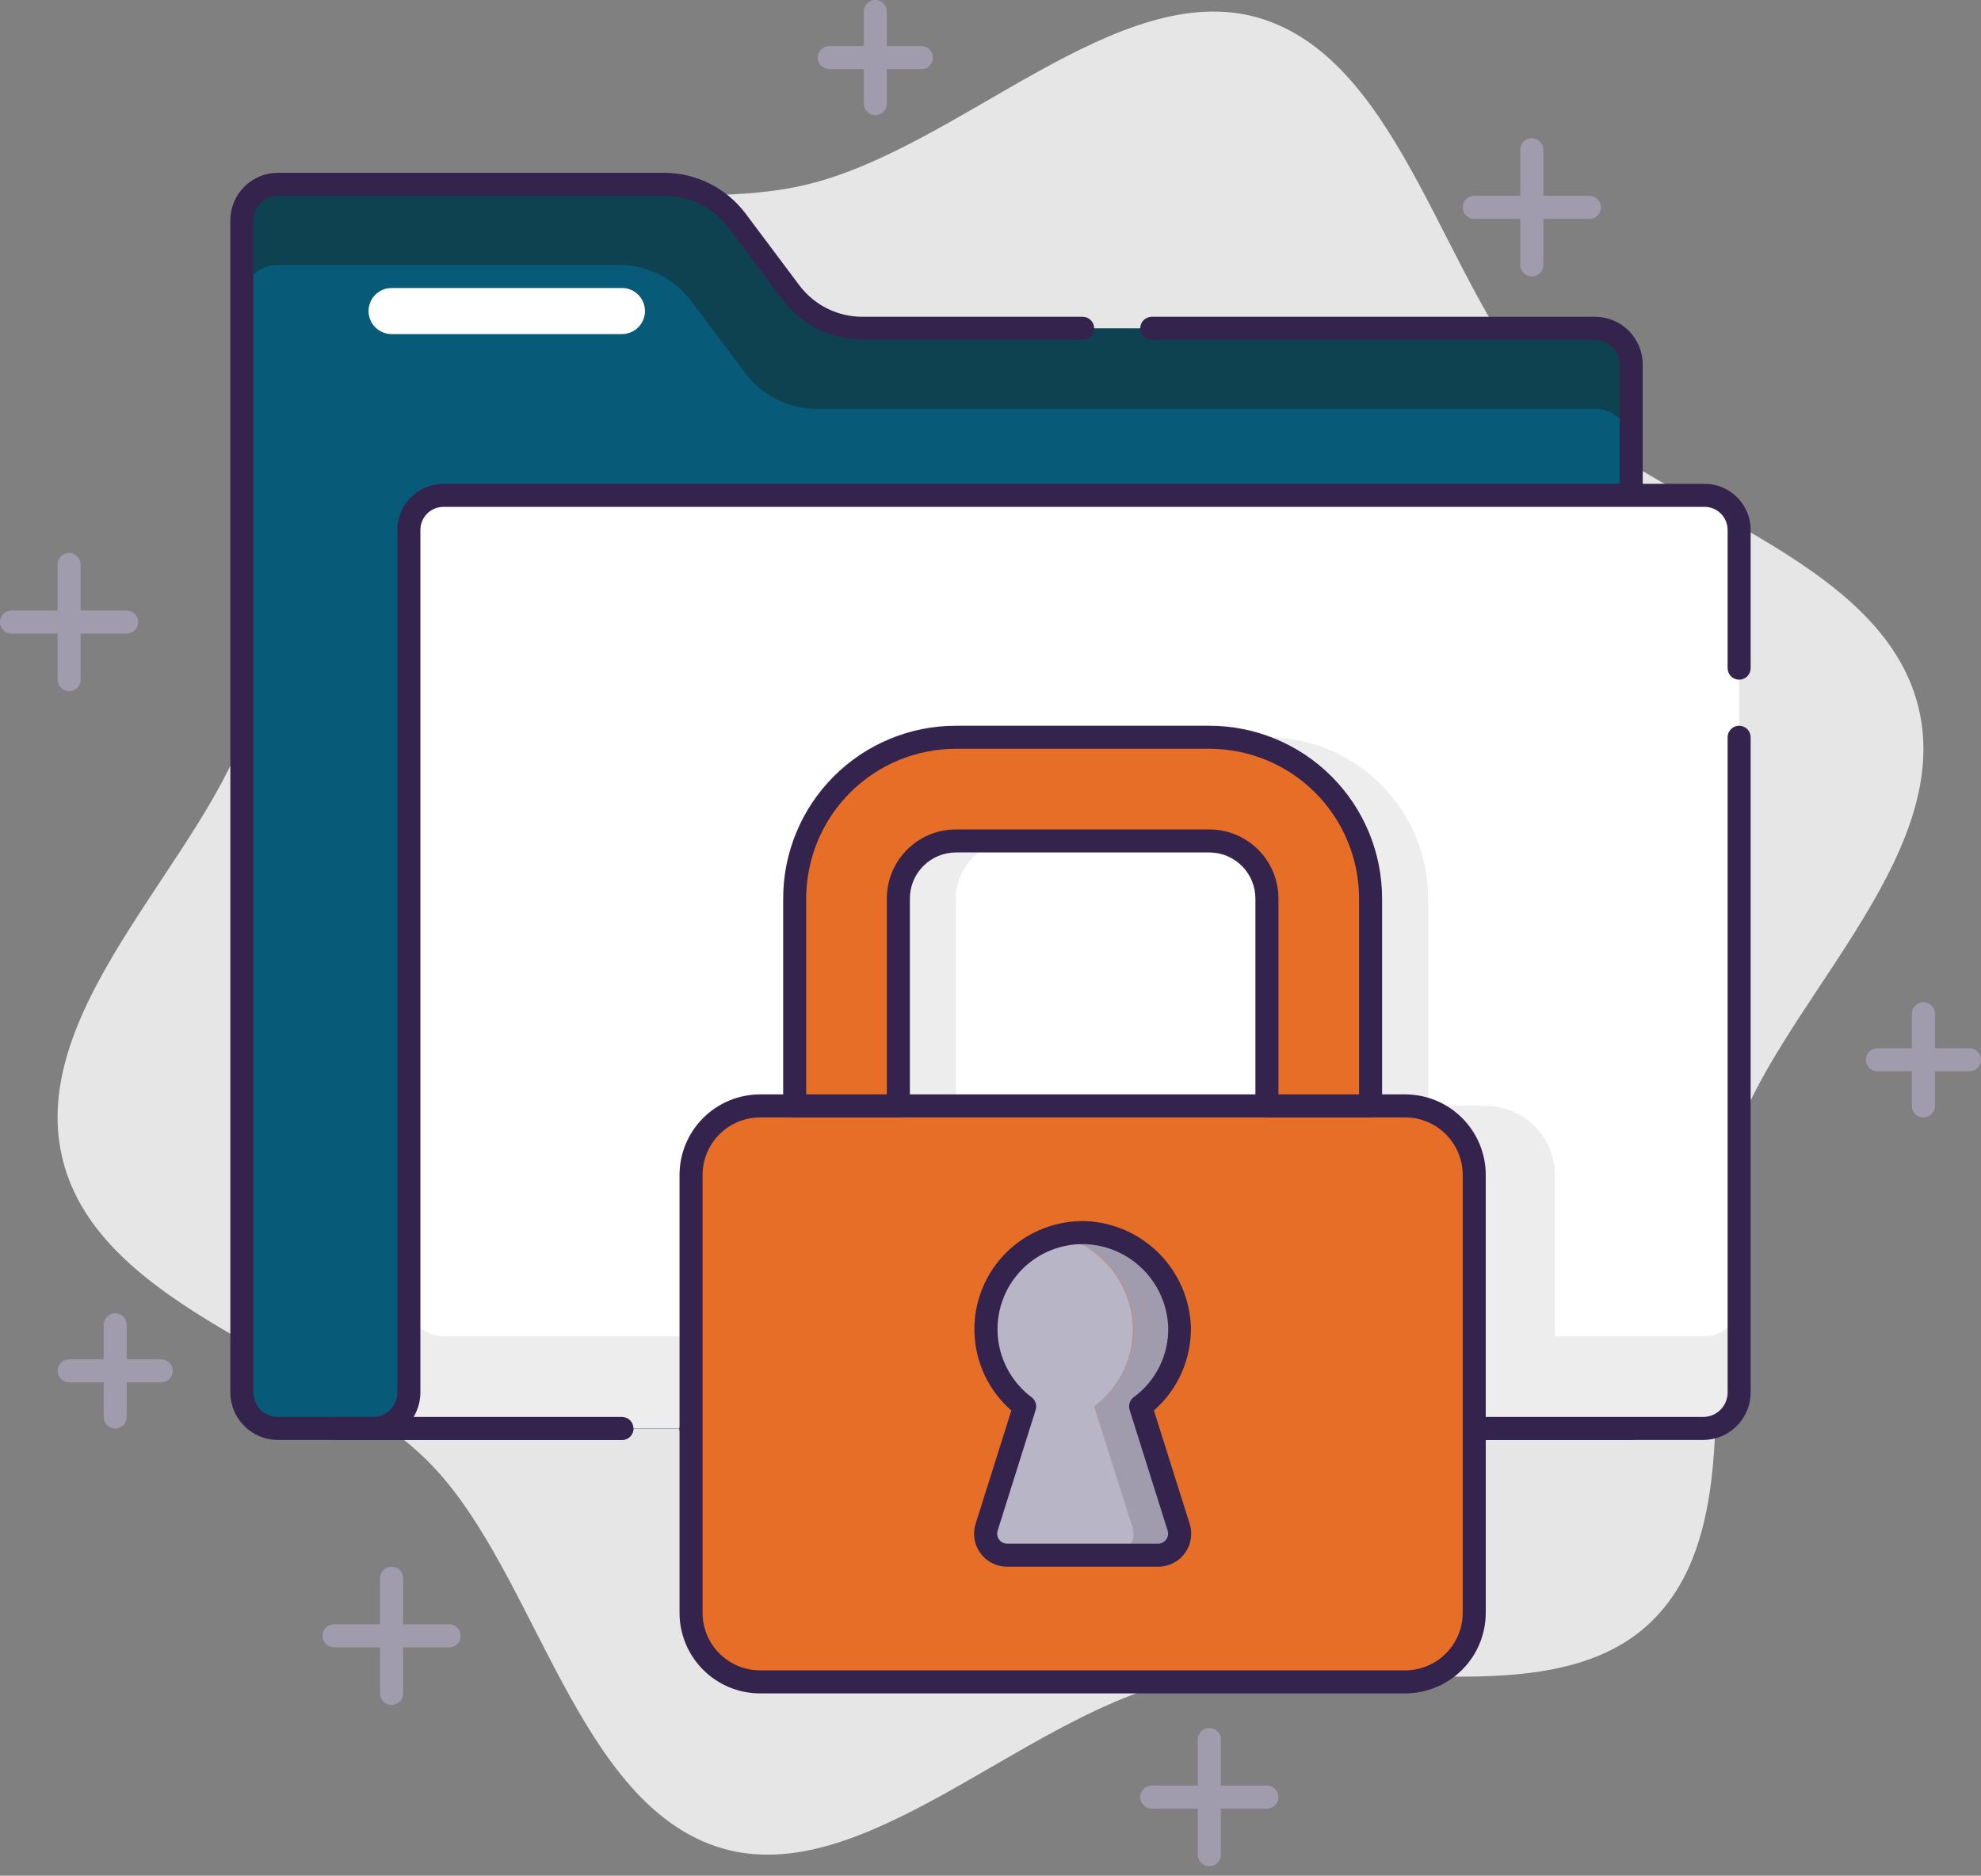 <svg width="150" height="142" viewBox="0 0 150 142" fill="none" xmlns="http://www.w3.org/2000/svg">
<rect x="0" y="0" width="150" height="142" fill="#808080" stroke="none"/>
<g clip-path="url(#clip0_324_1027)">
<path d="M145.264 53.547C142.439 42 124.962 38.372 117.279 30.332C109.352 22.064 106.308 4.579 95.311 1.352C84.645 -1.744 72.733 11.137 61.16 13.954C49.587 16.771 33.052 10.788 25.029 18.454C16.744 26.364 22.108 43.291 18.924 54.271C15.75 64.91 1.919 76.186 4.735 87.733C7.552 99.279 25.038 102.907 32.721 110.948C40.648 119.215 43.692 136.701 54.689 139.928C65.355 143.023 77.267 130.143 88.849 127.326C100.43 124.509 116.948 130.492 124.971 122.826C133.256 114.916 127.892 97.989 131.075 87.009C134.25 76.369 148.081 65.093 145.264 53.547Z" fill="#E6E6E6"/>
<path d="M123.515 108.139H21.044C20.321 108.139 19.628 107.853 19.116 107.343C18.605 106.833 18.316 106.141 18.314 105.418V16.683C18.314 15.959 18.602 15.265 19.113 14.753C19.625 14.241 20.32 13.953 21.044 13.953H50.337C51.4 13.949 52.448 14.194 53.399 14.668C54.35 15.142 55.177 15.832 55.814 16.683L59.904 22.133C60.539 22.978 61.363 23.664 62.309 24.136C63.255 24.608 64.297 24.854 65.355 24.854H120.785C121.509 24.854 122.203 25.142 122.715 25.654C123.227 26.166 123.515 26.86 123.515 27.584V108.139Z" fill="#0E4251"/>
<path d="M123.515 108.139H21.044C20.321 108.139 19.628 107.853 19.116 107.343C18.605 106.833 18.316 106.141 18.314 105.418V22.787C18.314 22.063 18.602 21.369 19.113 20.857C19.625 20.345 20.32 20.058 21.044 20.058H46.849C47.911 20.054 48.96 20.299 49.911 20.773C50.862 21.247 51.689 21.937 52.326 22.787L56.416 28.238C57.051 29.083 57.874 29.769 58.82 30.241C59.766 30.713 60.809 30.959 61.866 30.959H120.785C121.509 30.959 122.203 31.246 122.715 31.758C123.227 32.27 123.515 32.965 123.515 33.688V108.139Z" fill="#075B78"/>
<path d="M123.515 109.011H52.326C52.094 109.011 51.873 108.92 51.709 108.756C51.545 108.593 51.454 108.371 51.454 108.139C51.454 107.908 51.545 107.686 51.709 107.523C51.873 107.359 52.094 107.267 52.326 107.267H122.643V27.584C122.643 27.091 122.447 26.619 122.098 26.271C121.75 25.922 121.278 25.727 120.785 25.727H87.209C86.978 25.727 86.756 25.635 86.593 25.471C86.429 25.308 86.337 25.086 86.337 24.855C86.337 24.623 86.429 24.401 86.593 24.238C86.756 24.074 86.978 23.982 87.209 23.982H120.785C121.74 23.985 122.654 24.365 123.329 25.04C124.004 25.715 124.384 26.63 124.387 27.584V108.139C124.387 108.371 124.295 108.593 124.131 108.756C123.968 108.92 123.746 109.011 123.515 109.011Z" fill="#34234D"/>
<path d="M47.093 109.011H21.044C20.09 109.011 19.175 108.633 18.5 107.959C17.825 107.286 17.444 106.372 17.442 105.418V16.683C17.442 15.728 17.821 14.811 18.497 14.136C19.172 13.46 20.088 13.081 21.044 13.081H50.337C51.522 13.092 52.688 13.374 53.746 13.906C54.805 14.438 55.727 15.206 56.442 16.151L60.532 21.61C61.088 22.345 61.806 22.942 62.63 23.354C63.455 23.765 64.363 23.98 65.285 23.982H81.977C82.208 23.982 82.43 24.074 82.593 24.238C82.757 24.401 82.849 24.623 82.849 24.854C82.849 25.086 82.757 25.307 82.593 25.471C82.43 25.634 82.208 25.726 81.977 25.726H65.329C64.144 25.717 62.977 25.435 61.918 24.903C60.86 24.371 59.938 23.602 59.224 22.657L55.134 17.206C54.575 16.463 53.85 15.861 53.018 15.447C52.185 15.034 51.267 14.821 50.337 14.825H21.044C20.551 14.825 20.078 15.021 19.73 15.369C19.382 15.718 19.186 16.19 19.186 16.683V105.418C19.186 105.662 19.234 105.903 19.328 106.128C19.421 106.353 19.558 106.557 19.731 106.729C19.903 106.9 20.108 107.036 20.333 107.129C20.559 107.221 20.8 107.268 21.044 107.267H47.093C47.324 107.267 47.546 107.359 47.71 107.523C47.873 107.686 47.965 107.908 47.965 108.139C47.965 108.37 47.873 108.592 47.71 108.756C47.546 108.919 47.324 109.011 47.093 109.011Z" fill="#34234D"/>
<path d="M47.093 25.291H29.651C29.188 25.291 28.745 25.107 28.418 24.78C28.09 24.453 27.907 24.009 27.907 23.547C27.907 23.084 28.09 22.641 28.418 22.314C28.745 21.986 29.188 21.803 29.651 21.803H47.093C47.555 21.803 47.999 21.986 48.326 22.314C48.653 22.641 48.837 23.084 48.837 23.547C48.837 24.009 48.653 24.453 48.326 24.78C47.999 25.107 47.555 25.291 47.093 25.291Z" fill="white"/>
<path d="M25.509 108.14H128.965C129.687 108.14 130.379 107.853 130.889 107.343C131.399 106.832 131.686 106.14 131.686 105.419V40.116C131.686 39.422 131.41 38.757 130.92 38.266C130.429 37.776 129.764 37.5 129.07 37.5H33.576C32.882 37.5 32.216 37.776 31.726 38.266C31.235 38.757 30.959 39.422 30.959 40.116V105.419C30.959 106.14 30.673 106.832 30.162 107.343C29.652 107.853 28.96 108.14 28.238 108.14H25.509Z" fill="#EDEDED"/>
<path d="M129.07 37.5H33.576C32.131 37.5 30.959 38.671 30.959 40.116V98.546C30.959 99.991 32.131 101.163 33.576 101.163H129.07C130.515 101.163 131.686 99.991 131.686 98.546V40.116C131.686 38.671 130.515 37.5 129.07 37.5Z" fill="white"/>
<path d="M63.663 83.721H112.5C113.888 83.721 115.219 84.272 116.2 85.253C117.181 86.235 117.733 87.566 117.733 88.953V108.139H63.663C62.275 108.139 60.944 107.588 59.963 106.607C58.981 105.625 58.43 104.295 58.43 102.907V88.953C58.43 87.566 58.981 86.235 59.963 85.253C60.944 84.272 62.275 83.721 63.663 83.721Z" fill="#EDEDED"/>
<path d="M47.093 109.012H25.509C25.277 109.012 25.056 108.92 24.892 108.756C24.729 108.593 24.637 108.371 24.637 108.14C24.637 107.908 24.729 107.686 24.892 107.523C25.056 107.359 25.277 107.267 25.509 107.267H28.238C28.729 107.267 29.199 107.073 29.546 106.726C29.892 106.379 30.087 105.909 30.087 105.419V40.116C30.087 39.191 30.455 38.304 31.109 37.65C31.763 36.995 32.651 36.628 33.576 36.628H129.07C129.995 36.628 130.882 36.995 131.537 37.65C132.191 38.304 132.558 39.191 132.558 40.116V50.581C132.558 50.813 132.466 51.035 132.303 51.198C132.139 51.362 131.917 51.453 131.686 51.453C131.455 51.453 131.233 51.362 131.069 51.198C130.906 51.035 130.814 50.813 130.814 50.581V40.116C130.814 39.654 130.63 39.21 130.303 38.883C129.976 38.556 129.532 38.372 129.07 38.372H33.576C33.113 38.372 32.669 38.556 32.342 38.883C32.015 39.21 31.831 39.654 31.831 40.116V105.419C31.83 106.07 31.652 106.709 31.317 107.267H47.093C47.324 107.267 47.546 107.359 47.71 107.523C47.873 107.686 47.965 107.908 47.965 108.14C47.965 108.371 47.873 108.593 47.71 108.756C47.546 108.92 47.324 109.012 47.093 109.012Z" fill="#34234D"/>
<path d="M128.965 109.011H52.326C52.094 109.011 51.873 108.919 51.709 108.756C51.545 108.592 51.454 108.37 51.454 108.139C51.454 107.908 51.545 107.686 51.709 107.522C51.873 107.359 52.094 107.267 52.326 107.267H128.965C129.456 107.267 129.926 107.072 130.273 106.725C130.619 106.379 130.814 105.908 130.814 105.418V55.813C130.814 55.582 130.906 55.36 131.07 55.197C131.233 55.033 131.455 54.941 131.686 54.941C131.917 54.941 132.139 55.033 132.303 55.197C132.466 55.36 132.558 55.582 132.558 55.813V105.418C132.556 106.37 132.177 107.283 131.503 107.956C130.83 108.63 129.917 109.009 128.965 109.011Z" fill="#34234D"/>
<path d="M106.395 83.721H57.558C54.668 83.721 52.326 86.063 52.326 88.953V122.093C52.326 124.983 54.668 127.325 57.558 127.325H106.395C109.285 127.325 111.628 124.983 111.628 122.093V88.953C111.628 86.063 109.285 83.721 106.395 83.721Z" fill="#E76E26"/>
<path d="M95.93 55.813H76.744C73.506 55.813 70.4 57.1 68.111 59.389C65.821 61.679 64.535 64.785 64.535 68.023V83.721H72.383V68.023C72.383 66.866 72.843 65.757 73.661 64.939C74.478 64.122 75.588 63.662 76.744 63.662H95.93C97.087 63.662 98.196 64.122 99.013 64.939C99.831 65.757 100.29 66.866 100.29 68.023V83.721H108.139V68.023C108.139 64.785 106.853 61.679 104.563 59.389C102.274 57.1 99.168 55.813 95.93 55.813Z" fill="#EDEDED"/>
<path d="M106.395 89.825H57.558C54.668 89.825 52.326 92.168 52.326 95.058V122.093C52.326 124.982 54.668 127.325 57.558 127.325H106.395C109.285 127.325 111.628 124.982 111.628 122.093V95.058C111.628 92.168 109.285 89.825 106.395 89.825Z" fill="#E76E26"/>
<path d="M106.395 128.197H57.558C55.939 128.197 54.386 127.554 53.242 126.409C52.097 125.265 51.454 123.712 51.454 122.093V88.953C51.454 87.334 52.097 85.781 53.242 84.637C54.386 83.492 55.939 82.849 57.558 82.849H106.395C108.015 82.849 109.567 83.492 110.712 84.637C111.857 85.781 112.5 87.334 112.5 88.953V122.093C112.5 123.712 111.857 125.265 110.712 126.409C109.567 127.554 108.015 128.197 106.395 128.197ZM57.558 84.593C56.402 84.593 55.293 85.052 54.475 85.87C53.657 86.688 53.198 87.797 53.198 88.953V122.093C53.198 123.249 53.657 124.358 54.475 125.176C55.293 125.994 56.402 126.453 57.558 126.453H106.395C107.552 126.453 108.661 125.994 109.479 125.176C110.297 124.358 110.756 123.249 110.756 122.093V88.953C110.756 87.797 110.297 86.688 109.479 85.87C108.661 85.052 107.552 84.593 106.395 84.593H57.558Z" fill="#34234D"/>
<path d="M91.57 55.813H72.384C69.145 55.813 66.04 57.1 63.75 59.389C61.461 61.679 60.174 64.785 60.174 68.023V83.721H68.023V68.023C68.023 66.866 68.483 65.757 69.3 64.939C70.118 64.122 71.227 63.662 72.384 63.662H91.57C92.726 63.662 93.835 64.122 94.653 64.939C95.471 65.757 95.93 66.866 95.93 68.023V83.721H103.779V68.023C103.779 64.785 102.493 61.679 100.203 59.389C97.913 57.1 94.808 55.813 91.57 55.813Z" fill="#E76E26"/>
<path d="M91.57 59.303H72.384C69.145 59.303 66.04 60.589 63.75 62.879C61.461 65.168 60.174 68.274 60.174 71.512V83.721H68.023V68.024C68.023 66.867 68.483 65.758 69.3 64.94C70.118 64.123 71.227 63.663 72.384 63.663H91.57C92.726 63.663 93.835 64.123 94.653 64.94C95.471 65.758 95.93 66.867 95.93 68.024V83.721H103.779V71.512C103.779 68.274 102.493 65.168 100.203 62.879C97.913 60.589 94.808 59.303 91.57 59.303Z" fill="#E76E26"/>
<path d="M103.779 84.593H95.93C95.699 84.593 95.477 84.501 95.314 84.337C95.15 84.174 95.058 83.952 95.058 83.721V68.023C95.058 67.098 94.691 66.21 94.036 65.556C93.382 64.902 92.495 64.534 91.57 64.534H72.384C71.459 64.534 70.571 64.902 69.917 65.556C69.263 66.21 68.895 67.098 68.895 68.023V83.721C68.895 83.952 68.803 84.174 68.64 84.337C68.476 84.501 68.254 84.593 68.023 84.593H60.174C59.943 84.593 59.721 84.501 59.558 84.337C59.394 84.174 59.302 83.952 59.302 83.721V68.023C59.302 64.553 60.681 61.226 63.134 58.773C65.587 56.32 68.914 54.941 72.384 54.941H91.57C95.039 54.941 98.366 56.32 100.82 58.773C103.273 61.226 104.651 64.553 104.651 68.023V83.721C104.651 83.952 104.559 84.174 104.396 84.337C104.232 84.501 104.01 84.593 103.779 84.593ZM96.802 82.848H102.907V68.023C102.907 65.016 101.712 62.132 99.586 60.006C97.46 57.88 94.576 56.686 91.57 56.686H72.384C69.377 56.686 66.493 57.88 64.367 60.006C62.241 62.132 61.046 65.016 61.046 68.023V82.848H67.151V68.023C67.151 66.635 67.702 65.304 68.684 64.323C69.665 63.342 70.996 62.79 72.384 62.79H91.57C92.957 62.79 94.288 63.342 95.27 64.323C96.251 65.304 96.802 66.635 96.802 68.023V82.848Z" fill="#34234D"/>
<path d="M89.241 115.613L86.337 106.474C87.273 105.776 88.029 104.864 88.54 103.814C89.052 102.764 89.304 101.606 89.276 100.439C89.205 98.576 88.435 96.808 87.12 95.488C85.804 94.168 84.04 93.391 82.177 93.314C81.519 93.302 80.863 93.375 80.224 93.532C81.775 93.928 83.156 94.815 84.163 96.059C85.17 97.303 85.749 98.839 85.814 100.439C85.839 101.609 85.582 102.767 85.067 103.817C84.55 104.868 83.79 105.779 82.849 106.474L85.727 115.613C85.804 115.855 85.824 116.112 85.785 116.363C85.745 116.614 85.647 116.852 85.499 117.058C85.35 117.264 85.155 117.433 84.93 117.55C84.704 117.667 84.454 117.73 84.2 117.732H87.689C87.945 117.734 88.198 117.674 88.427 117.559C88.656 117.444 88.854 117.276 89.006 117.069C89.157 116.862 89.257 116.622 89.298 116.369C89.339 116.116 89.32 115.857 89.241 115.613Z" fill="#A09CAD"/>
<path d="M85.753 115.614L82.849 106.474C83.785 105.776 84.541 104.864 85.052 103.814C85.563 102.764 85.816 101.607 85.788 100.439C85.725 98.844 85.151 97.312 84.151 96.068C83.151 94.824 81.777 93.935 80.232 93.532C78.888 93.863 77.666 94.569 76.708 95.568C75.75 96.567 75.096 97.817 74.822 99.174C74.548 100.53 74.665 101.937 75.159 103.23C75.654 104.522 76.506 105.647 77.616 106.474L74.738 115.614C74.66 115.856 74.64 116.112 74.68 116.363C74.719 116.614 74.817 116.853 74.966 117.059C75.115 117.265 75.309 117.433 75.535 117.55C75.76 117.668 76.01 117.73 76.264 117.733H84.2C84.457 117.734 84.71 117.675 84.939 117.559C85.168 117.444 85.366 117.276 85.517 117.069C85.669 116.863 85.769 116.623 85.81 116.37C85.851 116.117 85.831 115.858 85.753 115.614Z" fill="#B8B5C6"/>
<path d="M87.689 118.605H76.265C75.871 118.607 75.482 118.516 75.131 118.339C74.779 118.162 74.474 117.905 74.241 117.588C74.008 117.27 73.853 116.902 73.79 116.514C73.726 116.125 73.755 115.727 73.875 115.352L76.579 106.78C75.727 106.037 75.039 105.126 74.558 104.104C74.077 103.082 73.813 101.971 73.782 100.842C73.752 99.712 73.956 98.589 74.382 97.543C74.808 96.496 75.446 95.549 76.256 94.762C77.043 93.999 77.974 93.4 78.996 93.002C80.017 92.604 81.108 92.413 82.204 92.442C84.29 92.528 86.268 93.395 87.745 94.872C89.221 96.349 90.089 98.327 90.174 100.413C90.201 101.614 89.964 102.807 89.48 103.906C88.996 105.006 88.278 105.987 87.375 106.78L90.079 115.352C90.198 115.727 90.228 116.125 90.164 116.514C90.1 116.902 89.946 117.27 89.713 117.588C89.48 117.905 89.175 118.162 88.823 118.339C88.471 118.516 88.083 118.607 87.689 118.605ZM81.977 94.186C80.624 94.185 79.306 94.609 78.208 95.399C77.111 96.189 76.29 97.304 75.862 98.587C75.435 99.87 75.422 101.255 75.826 102.546C76.23 103.836 77.031 104.967 78.113 105.777C78.257 105.885 78.364 106.036 78.418 106.208C78.473 106.38 78.473 106.564 78.419 106.736L75.541 115.875C75.505 115.989 75.497 116.109 75.516 116.227C75.536 116.344 75.583 116.455 75.653 116.551C75.724 116.647 75.816 116.725 75.922 116.779C76.028 116.833 76.145 116.861 76.265 116.861H87.689C87.808 116.861 87.925 116.833 88.032 116.779C88.138 116.725 88.23 116.647 88.3 116.551C88.371 116.455 88.418 116.344 88.437 116.227C88.457 116.109 88.448 115.989 88.413 115.875L85.535 106.736C85.48 106.564 85.481 106.38 85.535 106.208C85.59 106.036 85.696 105.885 85.84 105.777C86.672 105.168 87.345 104.367 87.8 103.442C88.256 102.517 88.481 101.496 88.456 100.466C88.392 98.821 87.71 97.261 86.546 96.097C85.382 94.933 83.822 94.251 82.177 94.186H81.977Z" fill="#34234D"/>
<path d="M69.767 5.232H62.791C62.559 5.232 62.337 5.141 62.174 4.977C62.01 4.813 61.919 4.592 61.919 4.36C61.919 4.129 62.01 3.907 62.174 3.744C62.337 3.58 62.559 3.488 62.791 3.488H69.767C69.999 3.488 70.22 3.58 70.384 3.744C70.547 3.907 70.639 4.129 70.639 4.36C70.639 4.592 70.547 4.813 70.384 4.977C70.22 5.141 69.999 5.232 69.767 5.232Z" fill="#A09CAD"/>
<path d="M66.279 8.721C66.047 8.721 65.826 8.629 65.662 8.466C65.499 8.302 65.407 8.08 65.407 7.849V0.872C65.407 0.641 65.499 0.419 65.662 0.255C65.826 0.092 66.047 0 66.279 0C66.51 0 66.732 0.092 66.895 0.255C67.059 0.419 67.151 0.641 67.151 0.872V7.849C67.151 8.08 67.059 8.302 66.895 8.466C66.732 8.629 66.51 8.721 66.279 8.721Z" fill="#A09CAD"/>
<path d="M12.209 104.651H5.232C5.001 104.651 4.779 104.56 4.616 104.396C4.452 104.232 4.36 104.011 4.36 103.779C4.36 103.548 4.452 103.326 4.616 103.163C4.779 102.999 5.001 102.907 5.232 102.907H12.209C12.441 102.907 12.662 102.999 12.826 103.163C12.989 103.326 13.081 103.548 13.081 103.779C13.081 104.011 12.989 104.232 12.826 104.396C12.662 104.56 12.441 104.651 12.209 104.651Z" fill="#A09CAD"/>
<path d="M8.721 108.14C8.489 108.14 8.268 108.048 8.104 107.884C7.941 107.721 7.849 107.499 7.849 107.268V100.291C7.849 100.06 7.941 99.838 8.104 99.674C8.268 99.511 8.489 99.419 8.721 99.419C8.952 99.419 9.174 99.511 9.337 99.674C9.501 99.838 9.593 100.06 9.593 100.291V107.268C9.593 107.499 9.501 107.721 9.337 107.884C9.174 108.048 8.952 108.14 8.721 108.14Z" fill="#A09CAD"/>
<path d="M120.349 16.569H111.628C111.397 16.569 111.175 16.477 111.011 16.314C110.848 16.15 110.756 15.929 110.756 15.697C110.756 15.466 110.848 15.244 111.011 15.081C111.175 14.917 111.397 14.825 111.628 14.825H120.349C120.58 14.825 120.802 14.917 120.966 15.081C121.129 15.244 121.221 15.466 121.221 15.697C121.221 15.929 121.129 16.15 120.966 16.314C120.802 16.477 120.58 16.569 120.349 16.569Z" fill="#A09CAD"/>
<path d="M115.988 20.93C115.757 20.93 115.535 20.838 115.372 20.674C115.208 20.511 115.116 20.289 115.116 20.058V11.337C115.116 11.106 115.208 10.884 115.372 10.72C115.535 10.557 115.757 10.465 115.988 10.465C116.22 10.465 116.441 10.557 116.605 10.72C116.769 10.884 116.86 11.106 116.86 11.337V20.058C116.86 20.289 116.769 20.511 116.605 20.674C116.441 20.838 116.22 20.93 115.988 20.93Z" fill="#A09CAD"/>
<path d="M95.93 136.919H87.21C86.978 136.919 86.756 136.827 86.593 136.664C86.429 136.5 86.337 136.278 86.337 136.047C86.337 135.816 86.429 135.594 86.593 135.43C86.756 135.267 86.978 135.175 87.21 135.175H95.93C96.162 135.175 96.383 135.267 96.547 135.43C96.711 135.594 96.802 135.816 96.802 136.047C96.802 136.278 96.711 136.5 96.547 136.664C96.383 136.827 96.162 136.919 95.93 136.919Z" fill="#A09CAD"/>
<path d="M91.57 141.279C91.339 141.279 91.117 141.187 90.953 141.023C90.79 140.86 90.698 140.638 90.698 140.406V131.686C90.698 131.454 90.79 131.232 90.953 131.069C91.117 130.905 91.339 130.813 91.57 130.813C91.801 130.813 92.023 130.905 92.186 131.069C92.35 131.232 92.442 131.454 92.442 131.686V140.406C92.442 140.638 92.35 140.86 92.186 141.023C92.023 141.187 91.801 141.279 91.57 141.279Z" fill="#A09CAD"/>
<path d="M34.011 124.709H25.291C25.059 124.709 24.837 124.617 24.674 124.454C24.51 124.29 24.419 124.068 24.419 123.837C24.419 123.606 24.51 123.384 24.674 123.22C24.837 123.057 25.059 122.965 25.291 122.965H34.011C34.243 122.965 34.465 123.057 34.628 123.22C34.792 123.384 34.884 123.606 34.884 123.837C34.884 124.068 34.792 124.29 34.628 124.454C34.465 124.617 34.243 124.709 34.011 124.709Z" fill="#A09CAD"/>
<path d="M29.651 129.07C29.42 129.07 29.198 128.978 29.035 128.814C28.871 128.651 28.779 128.429 28.779 128.198V119.477C28.779 119.245 28.871 119.023 29.035 118.86C29.198 118.696 29.42 118.604 29.651 118.604C29.883 118.604 30.105 118.696 30.268 118.86C30.432 119.023 30.523 119.245 30.523 119.477V128.198C30.523 128.429 30.432 128.651 30.268 128.814C30.105 128.978 29.883 129.07 29.651 129.07Z" fill="#A09CAD"/>
<path d="M9.593 47.965H0.872C0.641 47.965 0.419 47.873 0.255 47.709C0.092 47.546 0 47.324 0 47.093C0 46.861 0.092 46.64 0.255 46.476C0.419 46.313 0.641 46.221 0.872 46.221H9.593C9.824 46.221 10.046 46.313 10.21 46.476C10.373 46.64 10.465 46.861 10.465 47.093C10.465 47.324 10.373 47.546 10.21 47.709C10.046 47.873 9.824 47.965 9.593 47.965Z" fill="#A09CAD"/>
<path d="M5.232 52.325C5.001 52.325 4.779 52.234 4.616 52.07C4.452 51.907 4.36 51.685 4.36 51.453V42.732C4.36 42.501 4.452 42.279 4.616 42.116C4.779 41.952 5.001 41.86 5.232 41.86C5.464 41.86 5.686 41.952 5.849 42.116C6.013 42.279 6.105 42.501 6.105 42.732V51.453C6.105 51.685 6.013 51.907 5.849 52.07C5.686 52.234 5.464 52.325 5.232 52.325Z" fill="#A09CAD"/>
<path d="M149.128 81.105H142.151C141.92 81.105 141.698 81.013 141.535 80.849C141.371 80.686 141.279 80.464 141.279 80.232C141.279 80.001 141.371 79.779 141.535 79.616C141.698 79.452 141.92 79.36 142.151 79.36H149.128C149.359 79.36 149.581 79.452 149.745 79.616C149.908 79.779 150 80.001 150 80.232C150 80.464 149.908 80.686 149.745 80.849C149.581 81.013 149.359 81.105 149.128 81.105Z" fill="#A09CAD"/>
<path d="M145.64 84.593C145.408 84.593 145.187 84.501 145.023 84.338C144.859 84.174 144.768 83.952 144.768 83.721V76.744C144.768 76.513 144.859 76.291 145.023 76.127C145.187 75.964 145.408 75.872 145.64 75.872C145.871 75.872 146.093 75.964 146.256 76.127C146.42 76.291 146.512 76.513 146.512 76.744V83.721C146.512 83.952 146.42 84.174 146.256 84.338C146.093 84.501 145.871 84.593 145.64 84.593Z" fill="#A09CAD"/>
</g>
<defs>
<clipPath id="clip0_324_1027">
<rect width="150" height="141.279" fill="white"/>
</clipPath>
</defs>
</svg>
